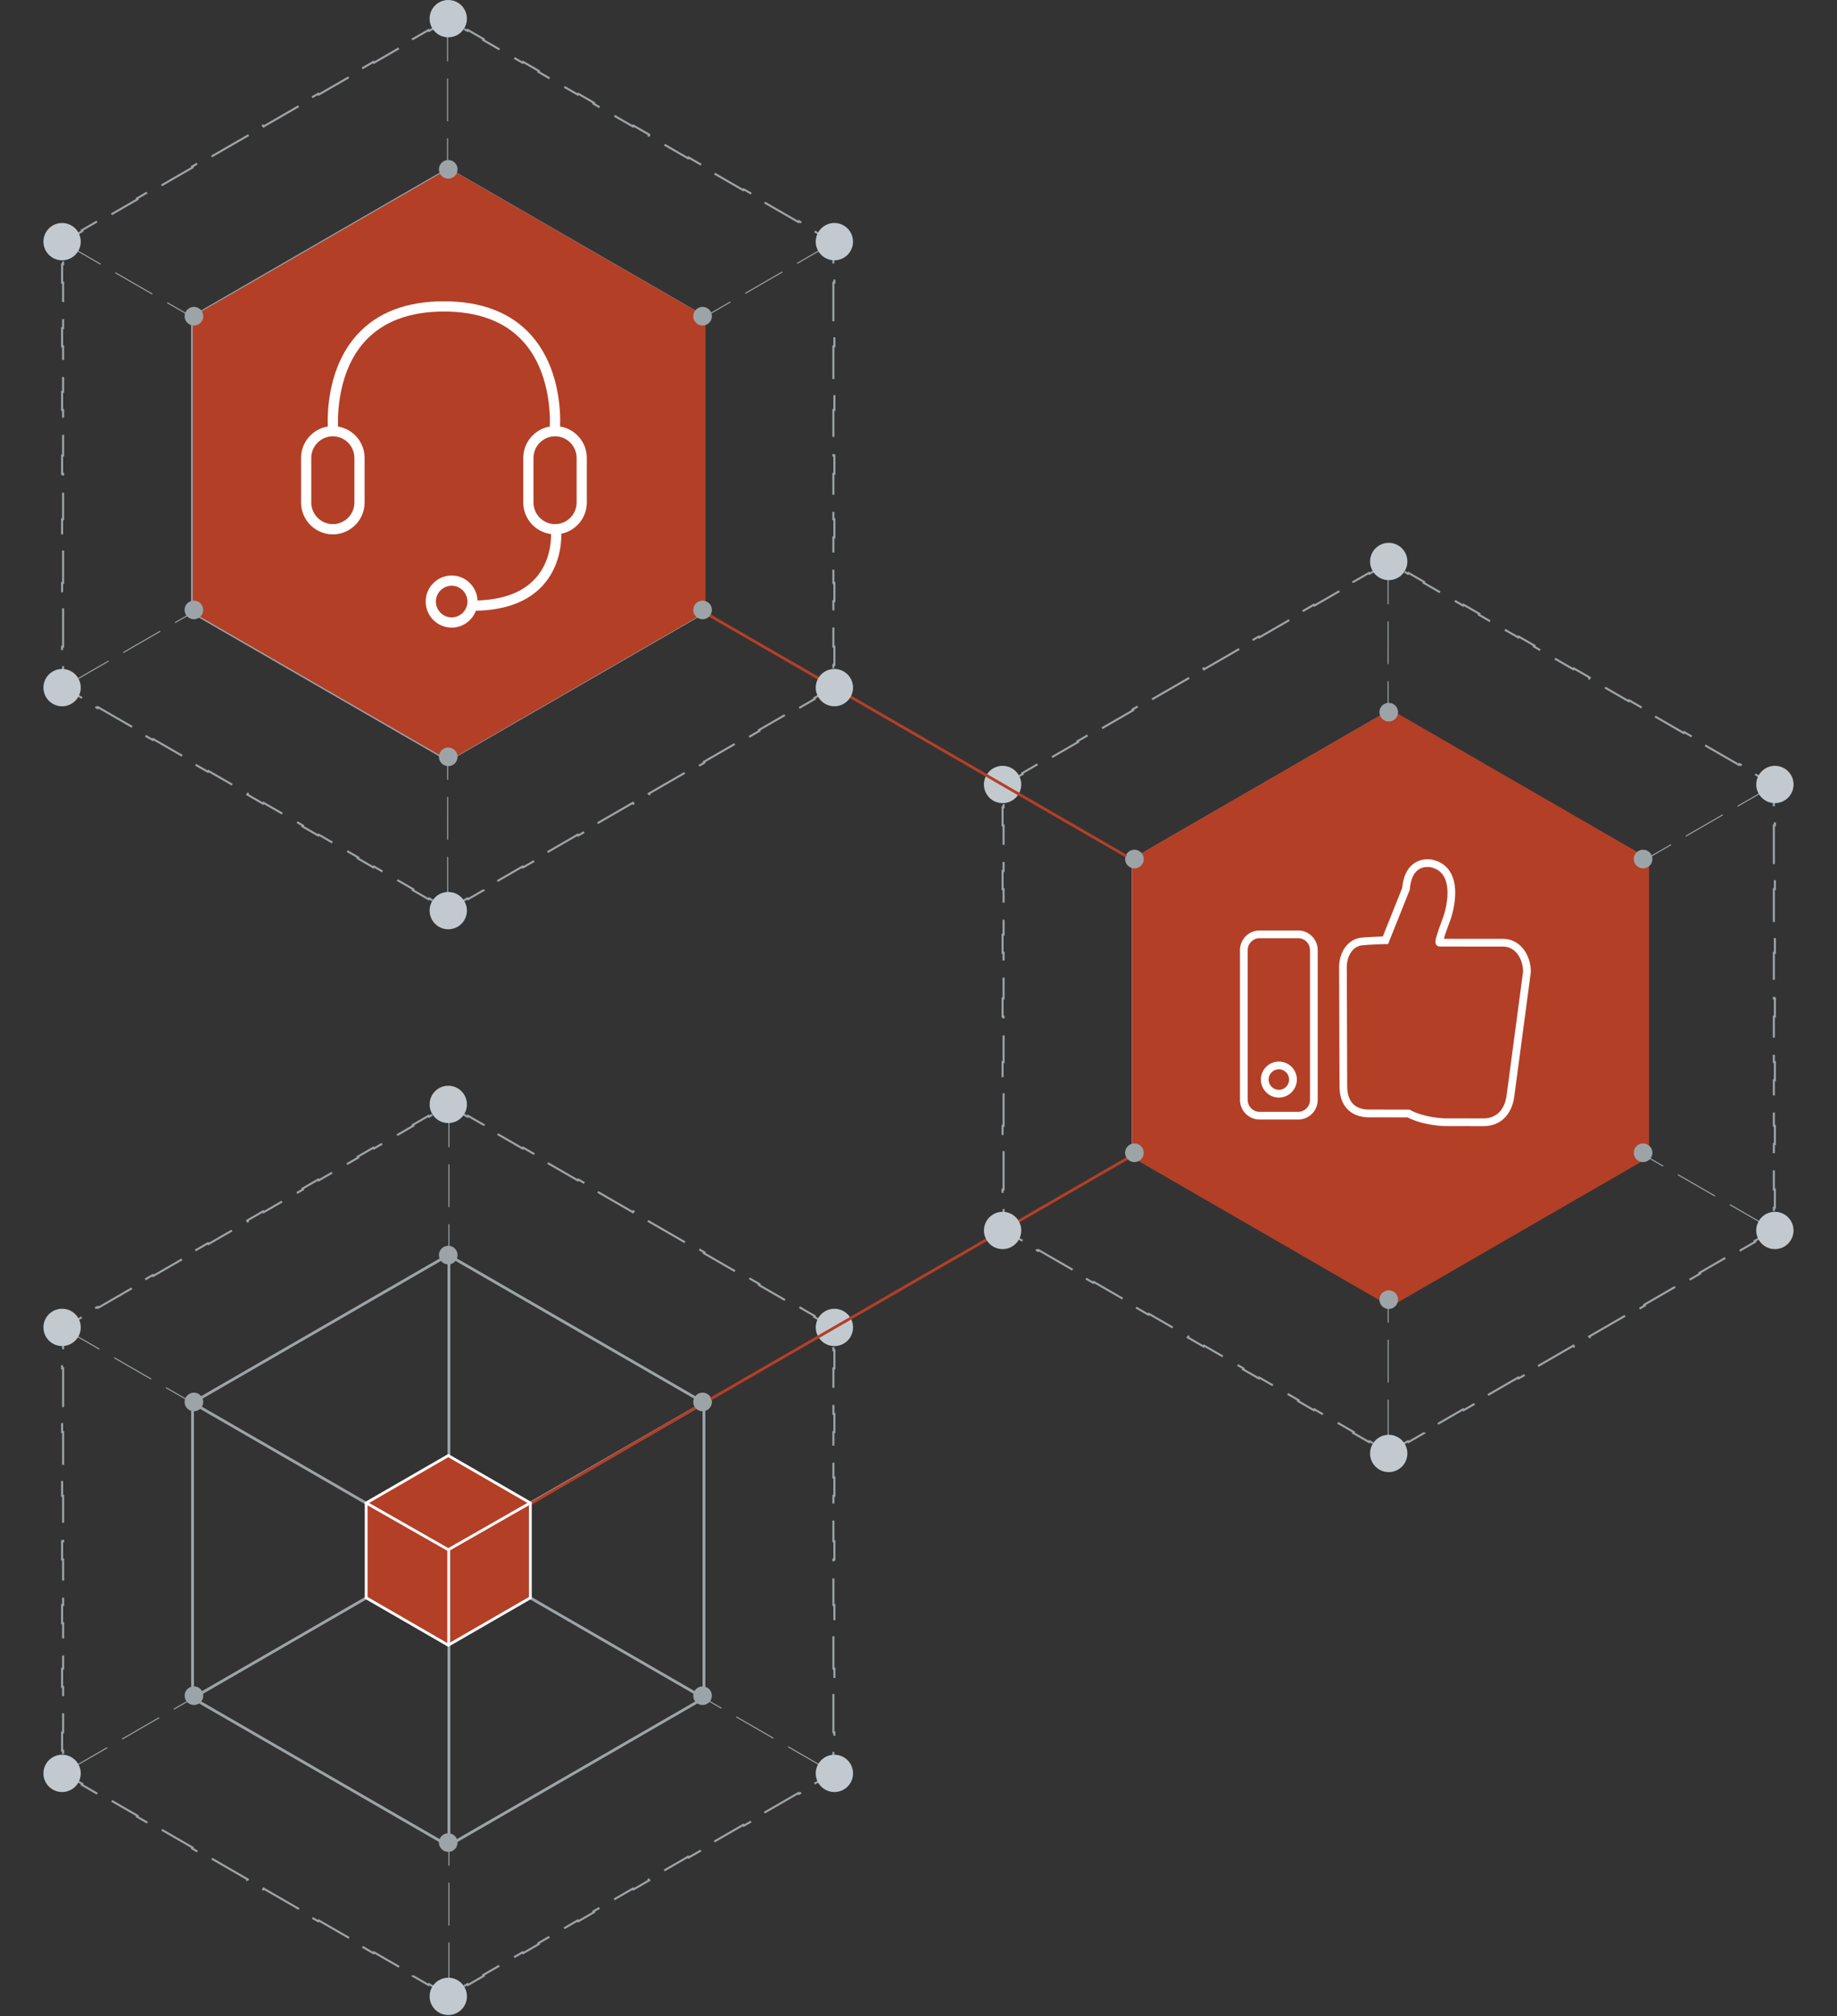 <?xml version="1.0" standalone="no"?>
<svg width="360" height="395" viewBox="0 0 360 395" fill="none" xmlns="http://www.w3.org/2000/svg">
<rect x="0" y="0" width="360" height="395" fill="#333333" stroke="none"/>
<path d="M94.795 220.398L91.706 218.615L91.606 218.788L87.845 216.617L84.084 218.788L83.984 218.615L80.896 220.398L80.996 220.571L73.274 225.03L73.174 224.856L70.085 226.64L70.185 226.813L62.463 231.271L62.363 231.098L59.274 232.881L59.374 233.054L51.652 237.513L51.552 237.339L48.464 239.123L48.564 239.296L40.842 243.754L40.742 243.581L37.653 245.364L37.753 245.537L30.031 249.996L29.931 249.822L26.842 251.606L26.942 251.779L19.221 256.237L19.12 256.064L16.032 257.847L16.132 258.02L12.371 260.192V264.535H12.171V268.101H12.371V277.018H12.171V280.584H12.371V289.501H12.171V293.067H12.371V301.984H12.171V305.55H12.371V314.467H12.171V318.033H12.371V326.95H12.171V330.516H12.371V339.433H12.171V342.999H12.371V347.342L16.132 349.514L16.032 349.687L19.12 351.47L19.221 351.297L26.942 355.755L26.842 355.928L29.931 357.712L30.031 357.538L37.753 361.997L37.653 362.17L40.742 363.953L40.842 363.78L48.564 368.238L48.464 368.411L51.552 370.195L51.652 370.021L59.374 374.48L59.274 374.653L62.363 376.436L62.463 376.263L70.185 380.721L70.085 380.894L73.174 382.678L73.274 382.505L80.996 386.963L80.896 387.136L83.984 388.919L84.084 388.746L87.845 390.917L91.606 388.746L91.706 388.919L94.795 387.136L94.695 386.963L102.417 382.505L102.517 382.678L105.606 380.894L105.506 380.721L113.227 376.263L113.327 376.436L116.416 374.653L116.316 374.48L124.038 370.021L124.138 370.195L127.227 368.411L127.127 368.238L134.849 363.78L134.949 363.953L138.037 362.17L137.937 361.997L145.659 357.538L145.759 357.712L148.848 355.928L148.748 355.755L156.47 351.297L156.57 351.47L159.659 349.687L159.559 349.514L163.32 347.342V342.999H163.52V339.433H163.32V330.516H163.52V326.95H163.32V318.033H163.52V314.467H163.32V305.55H163.52V301.984H163.32V293.067H163.52V289.501H163.32V280.584H163.52V277.018H163.32V268.101H163.52V264.535H163.32V260.192L159.559 258.02L159.659 257.847L156.57 256.064L156.47 256.237L148.748 251.779L148.848 251.606L145.759 249.822L145.659 249.996L137.937 245.537L138.037 245.364L134.949 243.581L134.849 243.754L127.127 239.296L127.227 239.123L124.138 237.339L124.038 237.513L116.316 233.054L116.416 232.881L113.327 231.098L113.227 231.271L105.506 226.813L105.606 226.64L102.517 224.856L102.417 225.03L94.695 220.571L94.795 220.398Z" stroke="#9DA4A7" stroke-width="0.4" stroke-dasharray="8.38 3.35"/>
<path d="M87.846 245.906L37.738 274.837V332.697L87.846 361.627L137.955 332.697V274.837L87.846 245.906Z" stroke="#9DA4A7" stroke-width="0.55"/>
<line y1="-0.1" x2="174.061" y2="-0.1" transform="matrix(-0.866 0.5 0.5 0.866 163.285 260.392)" stroke="#9DA4A7" stroke-width="0.2" stroke-dasharray="8.38 3.35"/>
<line x1="12.214" y1="260.151" x2="162.97" y2="347.154" stroke="#9DA4A7" stroke-width="0.2" stroke-dasharray="8.38 3.35"/>
<line y1="-0.1" x2="174.147" y2="-0.1" transform="matrix(-0 1 1 0 88.074 216.386)" stroke="#9DA4A7" stroke-width="0.2" stroke-dasharray="8.38 3.35"/>
<line y1="-0.275" x2="115.048" y2="-0.275" transform="matrix(-0.866 0.5 0.5 0.866 137.867 275.235)" stroke="#9DA4A7" stroke-width="0.55"/>
<line y1="-0.275" x2="75.732" y2="-0.275" transform="matrix(-0.864 0.503 0.503 0.864 137.867 275.235)" stroke="#B33F27" stroke-width="0.55"/>
<line x1="37.962" y1="275.005" x2="137.607" y2="332.512" stroke="#9DA4A7" stroke-width="0.55"/>
<line y1="-0.275" x2="115.105" y2="-0.275" transform="matrix(-0 1 1 0 88.25 245.904)" stroke="#9DA4A7" stroke-width="0.55"/>
<path d="M103.932 294.48L87.845 285.193L71.758 294.48V313.056L87.845 322.344L103.932 313.056V294.48Z" fill="#B33F27" stroke="white" stroke-width="0.55"/>
<path d="M71.883 294.532L87.856 303.635L103.785 294.532" stroke="white" stroke-width="0.55"/>
<line y1="-0.275" x2="18.719" y2="-0.275" transform="matrix(-4.37114e-08 1 1 4.37114e-08 88.207 303.46)" stroke="white" stroke-width="0.55"/>
<circle r="3.655" transform="matrix(-1 0 0 1 87.849 216.385)" fill="#C2CACF"/>
<circle r="3.655" transform="matrix(-1 0 0 1 87.849 391.147)" fill="#C2CACF"/>
<circle r="3.655" transform="matrix(-0.5 0.866 0.866 0.5 12.17 260.076)" fill="#C2CACF"/>
<circle r="3.655" transform="matrix(-0.5 0.866 0.866 0.5 163.517 347.457)" fill="#C2CACF"/>
<circle r="3.655" transform="matrix(0.5 0.866 0.866 -0.5 12.168 347.457)" fill="#C2CACF"/>
<circle r="3.655" transform="matrix(0.5 0.866 0.866 -0.5 163.52 260.078)" fill="#C2CACF"/>
<circle r="1.827" transform="matrix(-1 0 0 1 87.844 245.907)" fill="#9DA4A7"/>
<circle r="1.827" transform="matrix(-1 0 0 1 87.844 361.011)" fill="#9DA4A7"/>
<circle r="1.827" transform="matrix(-0.5 0.866 0.866 0.5 38.001 274.683)" fill="#9DA4A7"/>
<circle r="1.827" transform="matrix(-0.5 0.866 0.866 0.5 137.685 332.235)" fill="#9DA4A7"/>
<circle r="1.827" transform="matrix(0.5 0.866 0.866 -0.5 38.008 332.235)" fill="#9DA4A7"/>
<circle r="1.827" transform="matrix(0.5 0.866 0.866 -0.5 137.688 274.684)" fill="#9DA4A7"/>
<path d="M265.201 114.024L268.29 112.241L268.39 112.414L272.151 110.243L275.912 112.414L276.012 112.241L279.101 114.024L279.001 114.197L286.722 118.656L286.822 118.482L289.911 120.266L289.811 120.439L297.533 124.897L297.633 124.724L300.722 126.507L300.622 126.68L308.344 131.139L308.444 130.965L311.532 132.749L311.432 132.922L319.154 137.38L319.254 137.207L322.343 138.99L322.243 139.163L329.965 143.622L330.065 143.448L333.154 145.232L333.054 145.405L340.776 149.863L340.876 149.69L343.964 151.473L343.864 151.646L347.625 153.818V158.161H347.825V161.727H347.625V170.644H347.825V174.21H347.625V183.127H347.825V186.693H347.625V195.61H347.825V199.176H347.625V208.093H347.825V211.659H347.625V220.576H347.825V224.142H347.625V233.059H347.825V236.625H347.625V240.968L343.864 243.14L343.964 243.313L340.876 245.096L340.776 244.923L333.054 249.381L333.154 249.554L330.065 251.338L329.965 251.164L322.243 255.623L322.343 255.796L319.254 257.579L319.154 257.406L311.432 261.864L311.532 262.037L308.444 263.821L308.344 263.647L300.622 268.106L300.722 268.279L297.633 270.062L297.533 269.889L289.811 274.347L289.911 274.52L286.822 276.304L286.722 276.13L279.001 280.589L279.101 280.762L276.012 282.545L275.912 282.372L272.151 284.543L268.39 282.372L268.29 282.545L265.201 280.762L265.301 280.589L257.579 276.13L257.479 276.304L254.391 274.52L254.491 274.347L246.769 269.889L246.669 270.062L243.58 268.279L243.68 268.106L235.958 263.647L235.858 263.821L232.769 262.037L232.869 261.864L225.147 257.406L225.047 257.579L221.959 255.796L222.059 255.623L214.337 251.164L214.237 251.338L211.148 249.554L211.248 249.381L203.526 244.923L203.426 245.096L200.337 243.313L200.437 243.14L196.676 240.968V236.625H196.476V233.059H196.676V224.142H196.476V220.576H196.676V211.659H196.476V208.093H196.676V199.176H196.476V195.61H196.676V186.693H196.476V183.127H196.676V174.21H196.476V170.644H196.676V161.727H196.476V158.161H196.676V153.818L200.437 151.646L200.337 151.473L203.426 149.69L203.526 149.863L211.248 145.405L211.148 145.232L214.237 143.448L214.337 143.622L222.059 139.163L221.959 138.99L225.047 137.207L225.147 137.38L232.869 132.922L232.769 132.749L235.858 130.965L235.958 131.139L243.68 126.68L243.58 126.507L246.669 124.724L246.769 124.897L254.491 120.439L254.391 120.266L257.479 118.482L257.579 118.656L265.301 114.197L265.201 114.024Z" stroke="#9DA4A7" stroke-width="0.4" stroke-dasharray="8.38 3.35"/>
<path d="M272.15 139.532L322.258 168.463V226.323L272.15 255.253L222.041 226.323V168.463L272.15 139.532Z" stroke="#9DA4A7" stroke-width="0.55"/>
<line x1="196.761" y1="153.932" x2="347.517" y2="240.936" stroke="#9DA4A7" stroke-width="0.2" stroke-dasharray="8.38 3.35"/>
<line y1="-0.1" x2="174.061" y2="-0.1" transform="matrix(-0.866 0.5 0.5 0.866 347.832 153.863)" stroke="#9DA4A7" stroke-width="0.2" stroke-dasharray="8.38 3.35"/>
<line x1="272.022" y1="110.012" x2="272.046" y2="284.158" stroke="#9DA4A7" stroke-width="0.2" stroke-dasharray="8.38 3.35"/>
<line x1="222.27" y1="168.625" x2="321.915" y2="226.132" stroke="#9DA4A7" stroke-width="0.55"/>
<line x1="222.271" y1="168.626" x2="287.716" y2="206.735" stroke="#B33F27" stroke-width="0.55"/>
<line y1="-0.275" x2="115.048" y2="-0.275" transform="matrix(-0.866 0.5 0.5 0.866 322.176 168.871)" stroke="#9DA4A7" stroke-width="0.55"/>
<line x1="272.025" y1="139.532" x2="272.041" y2="254.637" stroke="#9DA4A7" stroke-width="0.55"/>
<path d="M272.5 139L323.162 168.25V226.75L272.5 256L221.838 226.75V168.25L272.5 139Z" fill="#B33F27"/>
<line y1="-0.275" x2="150.114" y2="-0.275" transform="matrix(-0.866 0.5 0.5 0.866 269.438 199.271)" stroke="#B33F27" stroke-width="0.55"/>
<g clip-path="url(#clip0_7095_22118)">
<path d="M290.697 220.647L282.976 220.631C282.937 220.631 278.851 220.501 275.844 218.925L268.567 218.917C268.498 218.917 268.437 218.917 268.368 218.917C266.386 218.917 264.863 218.297 263.838 217.081C262.966 216.048 262.507 214.586 262.507 212.864L262.43 190.069C262.346 188.485 262.705 186.978 263.455 185.83C264.259 184.598 265.445 183.848 266.799 183.71C268.1 183.58 270.074 183.511 270.993 183.481L274.788 173.977C274.979 171.895 275.653 170.357 276.793 169.401C277.826 168.536 278.981 168.353 279.777 168.353C280.206 168.353 280.565 168.406 280.772 168.46C282.409 168.842 283.611 169.738 284.353 171.115C285.095 172.5 285.34 174.336 285.08 176.563C284.889 178.201 284.468 179.624 284.254 180.198C283.741 181.522 283.198 183.067 282.953 183.94L294.546 183.947C296.145 183.947 297.583 184.682 298.594 186.006C299.496 187.199 300.001 188.761 300.001 190.413V190.467L299.994 190.52L296.78 214.655C296.328 218.404 294.056 220.647 290.697 220.647ZM282.983 219.116L290.697 219.131C293.252 219.131 294.921 217.433 295.273 214.464V214.456L298.479 190.367C298.463 187.98 297.078 185.462 294.546 185.462L282.134 185.455C281.866 185.455 281.621 185.325 281.468 185.103C281.208 184.728 281.185 184.315 282.012 181.92C282.402 180.779 282.838 179.67 282.838 179.655C283.305 178.415 284.346 174.306 283.022 171.827C282.486 170.832 281.637 170.212 280.42 169.929L280.389 169.921C280.336 169.906 280.099 169.86 279.777 169.86C278.346 169.86 276.579 170.618 276.288 174.206L276.28 174.321L272.026 184.965L271.528 184.973C271.498 184.973 268.605 185.042 266.952 185.21C265.055 185.401 263.792 187.414 263.937 190V190.038L264.014 212.857C264.014 214.219 264.351 215.336 264.986 216.101C265.736 216.997 266.929 217.433 268.529 217.394H268.544L276.211 217.402L276.38 217.494C278.997 218.94 282.815 219.116 282.983 219.116Z" fill="white"/>
<path d="M254.394 219.353H246.849C244.729 219.353 243 217.624 243 215.504V186.151C243 184.031 244.729 182.302 246.849 182.302H254.386C256.506 182.302 258.235 184.031 258.235 186.151V215.512C258.235 217.631 256.514 219.353 254.394 219.353ZM246.849 183.817C245.563 183.817 244.515 184.865 244.515 186.151V215.512C244.515 216.797 245.563 217.845 246.849 217.845H254.386C255.672 217.845 256.72 216.797 256.72 215.512V186.151C256.72 185.531 256.475 184.942 256.039 184.498C255.595 184.054 255.014 183.817 254.394 183.817H246.849Z" fill="white"/>
<path d="M250.621 215.045C248.678 215.045 247.094 213.462 247.094 211.518C247.094 209.574 248.678 207.99 250.621 207.99C252.565 207.99 254.149 209.574 254.149 211.518C254.149 213.462 252.565 215.045 250.621 215.045ZM250.621 209.505C249.512 209.505 248.609 210.408 248.609 211.518C248.609 212.627 249.512 213.53 250.621 213.53C251.731 213.53 252.634 212.627 252.634 211.518C252.634 210.408 251.731 209.505 250.621 209.505Z" fill="white"/>
</g>
<circle cx="272.151" cy="110.012" r="3.655" fill="#C2CACF"/>
<circle cx="272.151" cy="284.774" r="3.655" fill="#C2CACF"/>
<circle cx="347.834" cy="153.703" r="3.655" transform="rotate(60 347.834 153.703)" fill="#C2CACF"/>
<circle cx="196.483" cy="241.083" r="3.655" transform="rotate(60 196.483 241.083)" fill="#C2CACF"/>
<circle cx="347.828" cy="241.084" r="3.655" transform="rotate(120 347.828 241.084)" fill="#C2CACF"/>
<circle cx="196.48" cy="153.705" r="3.655" transform="rotate(120 196.48 153.705)" fill="#C2CACF"/>
<circle cx="272.152" cy="139.533" r="1.827" fill="#9DA4A7"/>
<circle cx="272.152" cy="254.638" r="1.827" fill="#9DA4A7"/>
<circle cx="321.999" cy="168.31" r="1.827" transform="rotate(60 321.999 168.31)" fill="#9DA4A7"/>
<circle cx="222.312" cy="225.862" r="1.827" transform="rotate(60 222.312 225.862)" fill="#9DA4A7"/>
<circle cx="322" cy="225.862" r="1.827" transform="rotate(120 322 225.862)" fill="#9DA4A7"/>
<circle cx="222.316" cy="168.31" r="1.827" transform="rotate(120 222.316 168.31)" fill="#9DA4A7"/>
<path d="M80.892 7.667L83.981 5.883L84.081 6.057L87.842 3.885L91.603 6.057L91.703 5.883L94.792 7.667L94.692 7.84L102.414 12.298L102.514 12.125L105.603 13.908L105.503 14.081L113.224 18.54L113.324 18.366L116.413 20.15L116.313 20.323L124.035 24.781L124.135 24.608L127.224 26.391L127.124 26.564L134.846 31.023L134.946 30.849L138.034 32.633L137.934 32.806L145.656 37.264L145.756 37.091L148.845 38.874L148.745 39.047L156.467 43.506L156.567 43.333L159.656 45.116L159.556 45.289L163.317 47.46V51.803H163.517V55.37H163.317V64.286H163.517V67.853H163.317V76.769H163.517V80.336H163.317V89.252H163.517V92.819H163.317V101.735H163.517V105.302H163.317V114.218H163.517V117.785H163.317V126.701H163.517V130.268H163.317V134.611L159.556 136.782L159.656 136.955L156.567 138.739L156.467 138.565L148.745 143.024L148.845 143.197L145.756 144.98L145.656 144.807L137.934 149.265L138.034 149.438L134.946 151.222L134.846 151.048L127.124 155.507L127.224 155.68L124.135 157.463L124.035 157.29L116.313 161.748L116.413 161.921L113.324 163.705L113.224 163.532L105.503 167.99L105.603 168.163L102.514 169.946L102.414 169.773L94.692 174.231L94.792 174.404L91.703 176.188L91.603 176.015L87.842 178.186L84.081 176.015L83.981 176.188L80.892 174.404L80.993 174.231L73.271 169.773L73.171 169.946L70.082 168.163L70.182 167.99L62.46 163.532L62.36 163.705L59.271 161.921L59.371 161.748L51.649 157.29L51.549 157.463L48.461 155.68L48.561 155.507L40.839 151.049L40.739 151.222L37.65 149.438L37.75 149.265L30.028 144.807L29.928 144.98L26.839 143.197L26.939 143.024L19.218 138.565L19.117 138.739L16.029 136.955L16.129 136.782L12.368 134.611V130.268H12.168V126.701H12.368V117.785H12.168V114.218H12.368V105.302H12.168V101.735H12.368V92.819H12.168V89.252H12.368V80.336H12.168V76.769H12.368V67.853H12.168V64.286H12.368V55.37H12.168V51.803H12.368V47.46L16.129 45.289L16.029 45.116L19.117 43.333L19.218 43.506L26.939 39.047L26.839 38.874L29.928 37.091L30.028 37.264L37.75 32.806L37.65 32.633L40.739 30.849L40.839 31.023L48.561 26.564L48.461 26.391L51.549 24.608L51.649 24.781L59.371 20.323L59.271 20.15L62.36 18.366L62.46 18.54L70.182 14.081L70.082 13.908L73.171 12.125L73.271 12.298L80.993 7.84L80.892 7.667Z" stroke="#9DA4A7" stroke-width="0.4" stroke-dasharray="8.38 3.35"/>
<path d="M87.841 33.175L137.95 62.105V119.966L87.841 148.896L37.732 119.966V62.105L87.841 33.175Z" stroke="#9DA4A7" stroke-width="0.55"/>
<line x1="12.456" y1="47.574" x2="163.213" y2="134.577" stroke="#9DA4A7" stroke-width="0.2" stroke-dasharray="8.38 3.35"/>
<line y1="-0.1" x2="174.061" y2="-0.1" transform="matrix(-0.866 0.5 0.5 0.866 163.523 47.506)" stroke="#9DA4A7" stroke-width="0.2" stroke-dasharray="8.38 3.35"/>
<line x1="87.717" y1="3.654" x2="87.741" y2="177.801" stroke="#9DA4A7" stroke-width="0.2" stroke-dasharray="8.38 3.35"/>
<line x1="37.954" y1="62.266" x2="137.599" y2="119.772" stroke="#9DA4A7" stroke-width="0.55"/>
<line y1="-0.275" x2="115.048" y2="-0.275" transform="matrix(-0.866 0.5 0.5 0.866 137.859 62.512)" stroke="#9DA4A7" stroke-width="0.55"/>
<line x1="87.709" y1="33.173" x2="87.724" y2="148.278" stroke="#9DA4A7" stroke-width="0.55"/>
<path d="M88 33L138.229 62V120L88 149L37.77 120V62L88 33Z" fill="#B33F27"/>
<line x1="90.704" y1="92.662" x2="220.699" y2="167.733" stroke="#B33F27" stroke-width="0.55"/>
<circle cx="87.846" cy="3.655" r="3.655" fill="#C2CACF"/>
<circle cx="87.846" cy="178.417" r="3.655" fill="#C2CACF"/>
<circle cx="163.514" cy="47.345" r="3.655" transform="rotate(60 163.514 47.345)" fill="#C2CACF"/>
<circle cx="12.17" cy="134.726" r="3.655" transform="rotate(60 12.17 134.726)" fill="#C2CACF"/>
<circle cx="163.515" cy="134.726" r="3.655" transform="rotate(120 163.515 134.726)" fill="#C2CACF"/>
<circle cx="12.168" cy="47.347" r="3.655" transform="rotate(120 12.168 47.347)" fill="#C2CACF"/>
<circle cx="87.843" cy="33.176" r="1.827" fill="#9DA4A7"/>
<circle cx="87.843" cy="148.281" r="1.827" fill="#9DA4A7"/>
<circle cx="137.687" cy="61.952" r="1.827" transform="rotate(60 137.687 61.952)" fill="#9DA4A7"/>
<circle cx="37.999" cy="119.504" r="1.827" transform="rotate(60 37.999 119.504)" fill="#9DA4A7"/>
<circle cx="137.687" cy="119.505" r="1.827" transform="rotate(120 137.687 119.505)" fill="#9DA4A7"/>
<circle cx="38.004" cy="61.953" r="1.827" transform="rotate(120 38.004 61.953)" fill="#9DA4A7"/>
<path d="M109.76 83.567C109.875 80.604 109.678 71.87 104.036 65.606C100.106 61.244 94.374 59.032 86.999 59.032C79.624 59.032 73.893 61.244 69.963 65.606C64.322 71.87 64.125 80.604 64.24 83.567C61.275 84.044 59 86.619 59 89.723V98.455C59 101.897 61.793 104.697 65.226 104.697C68.659 104.697 71.452 101.897 71.452 98.455V89.723C71.452 86.631 69.195 84.064 66.247 83.573C66.154 80.972 66.3 72.656 71.457 66.94C74.991 63.023 80.22 61.037 86.999 61.037C93.779 61.037 99.008 63.023 102.542 66.94C107.699 72.656 107.846 80.972 107.753 83.573C104.805 84.064 102.548 86.631 102.548 89.723V98.455C102.548 101.633 104.931 104.258 107.998 104.643C108.017 106.151 107.774 110.151 104.942 113.304C102.491 116.034 98.66 117.482 93.581 117.649C93.466 114.936 91.245 112.761 88.512 112.761C85.705 112.761 83.421 115.051 83.421 117.865C83.421 120.679 85.705 122.969 88.512 122.969C90.685 122.969 92.531 121.59 93.26 119.664C99.096 119.544 103.534 117.869 106.429 114.646C109.752 110.946 110.031 106.361 109.999 104.574C112.847 104.002 115 101.476 115 98.455V89.723C115 86.619 112.725 84.044 109.76 83.567ZM69.452 89.723V98.455C69.452 100.791 67.556 102.692 65.226 102.692C62.895 102.692 61 100.791 61 98.455V89.723C61 87.387 62.895 85.486 65.226 85.486C67.556 85.486 69.452 87.387 69.452 89.723ZM88.512 120.963C86.808 120.963 85.421 119.573 85.421 117.865C85.421 116.156 86.808 114.766 88.512 114.766C90.216 114.766 91.603 116.156 91.603 117.865C91.603 119.573 90.216 120.963 88.512 120.963ZM113 98.455C113 100.791 111.104 102.692 108.774 102.692C106.444 102.692 104.548 100.791 104.548 98.455V89.723C104.548 87.387 106.444 85.486 108.774 85.486C111.104 85.486 113 87.387 113 89.723V98.455Z" fill="white"/>
<defs>
<clipPath id="clip0_7095_22118">
<rect width="57" height="57" fill="white" transform="translate(243 166)"/>
</clipPath>
</defs>
</svg>

